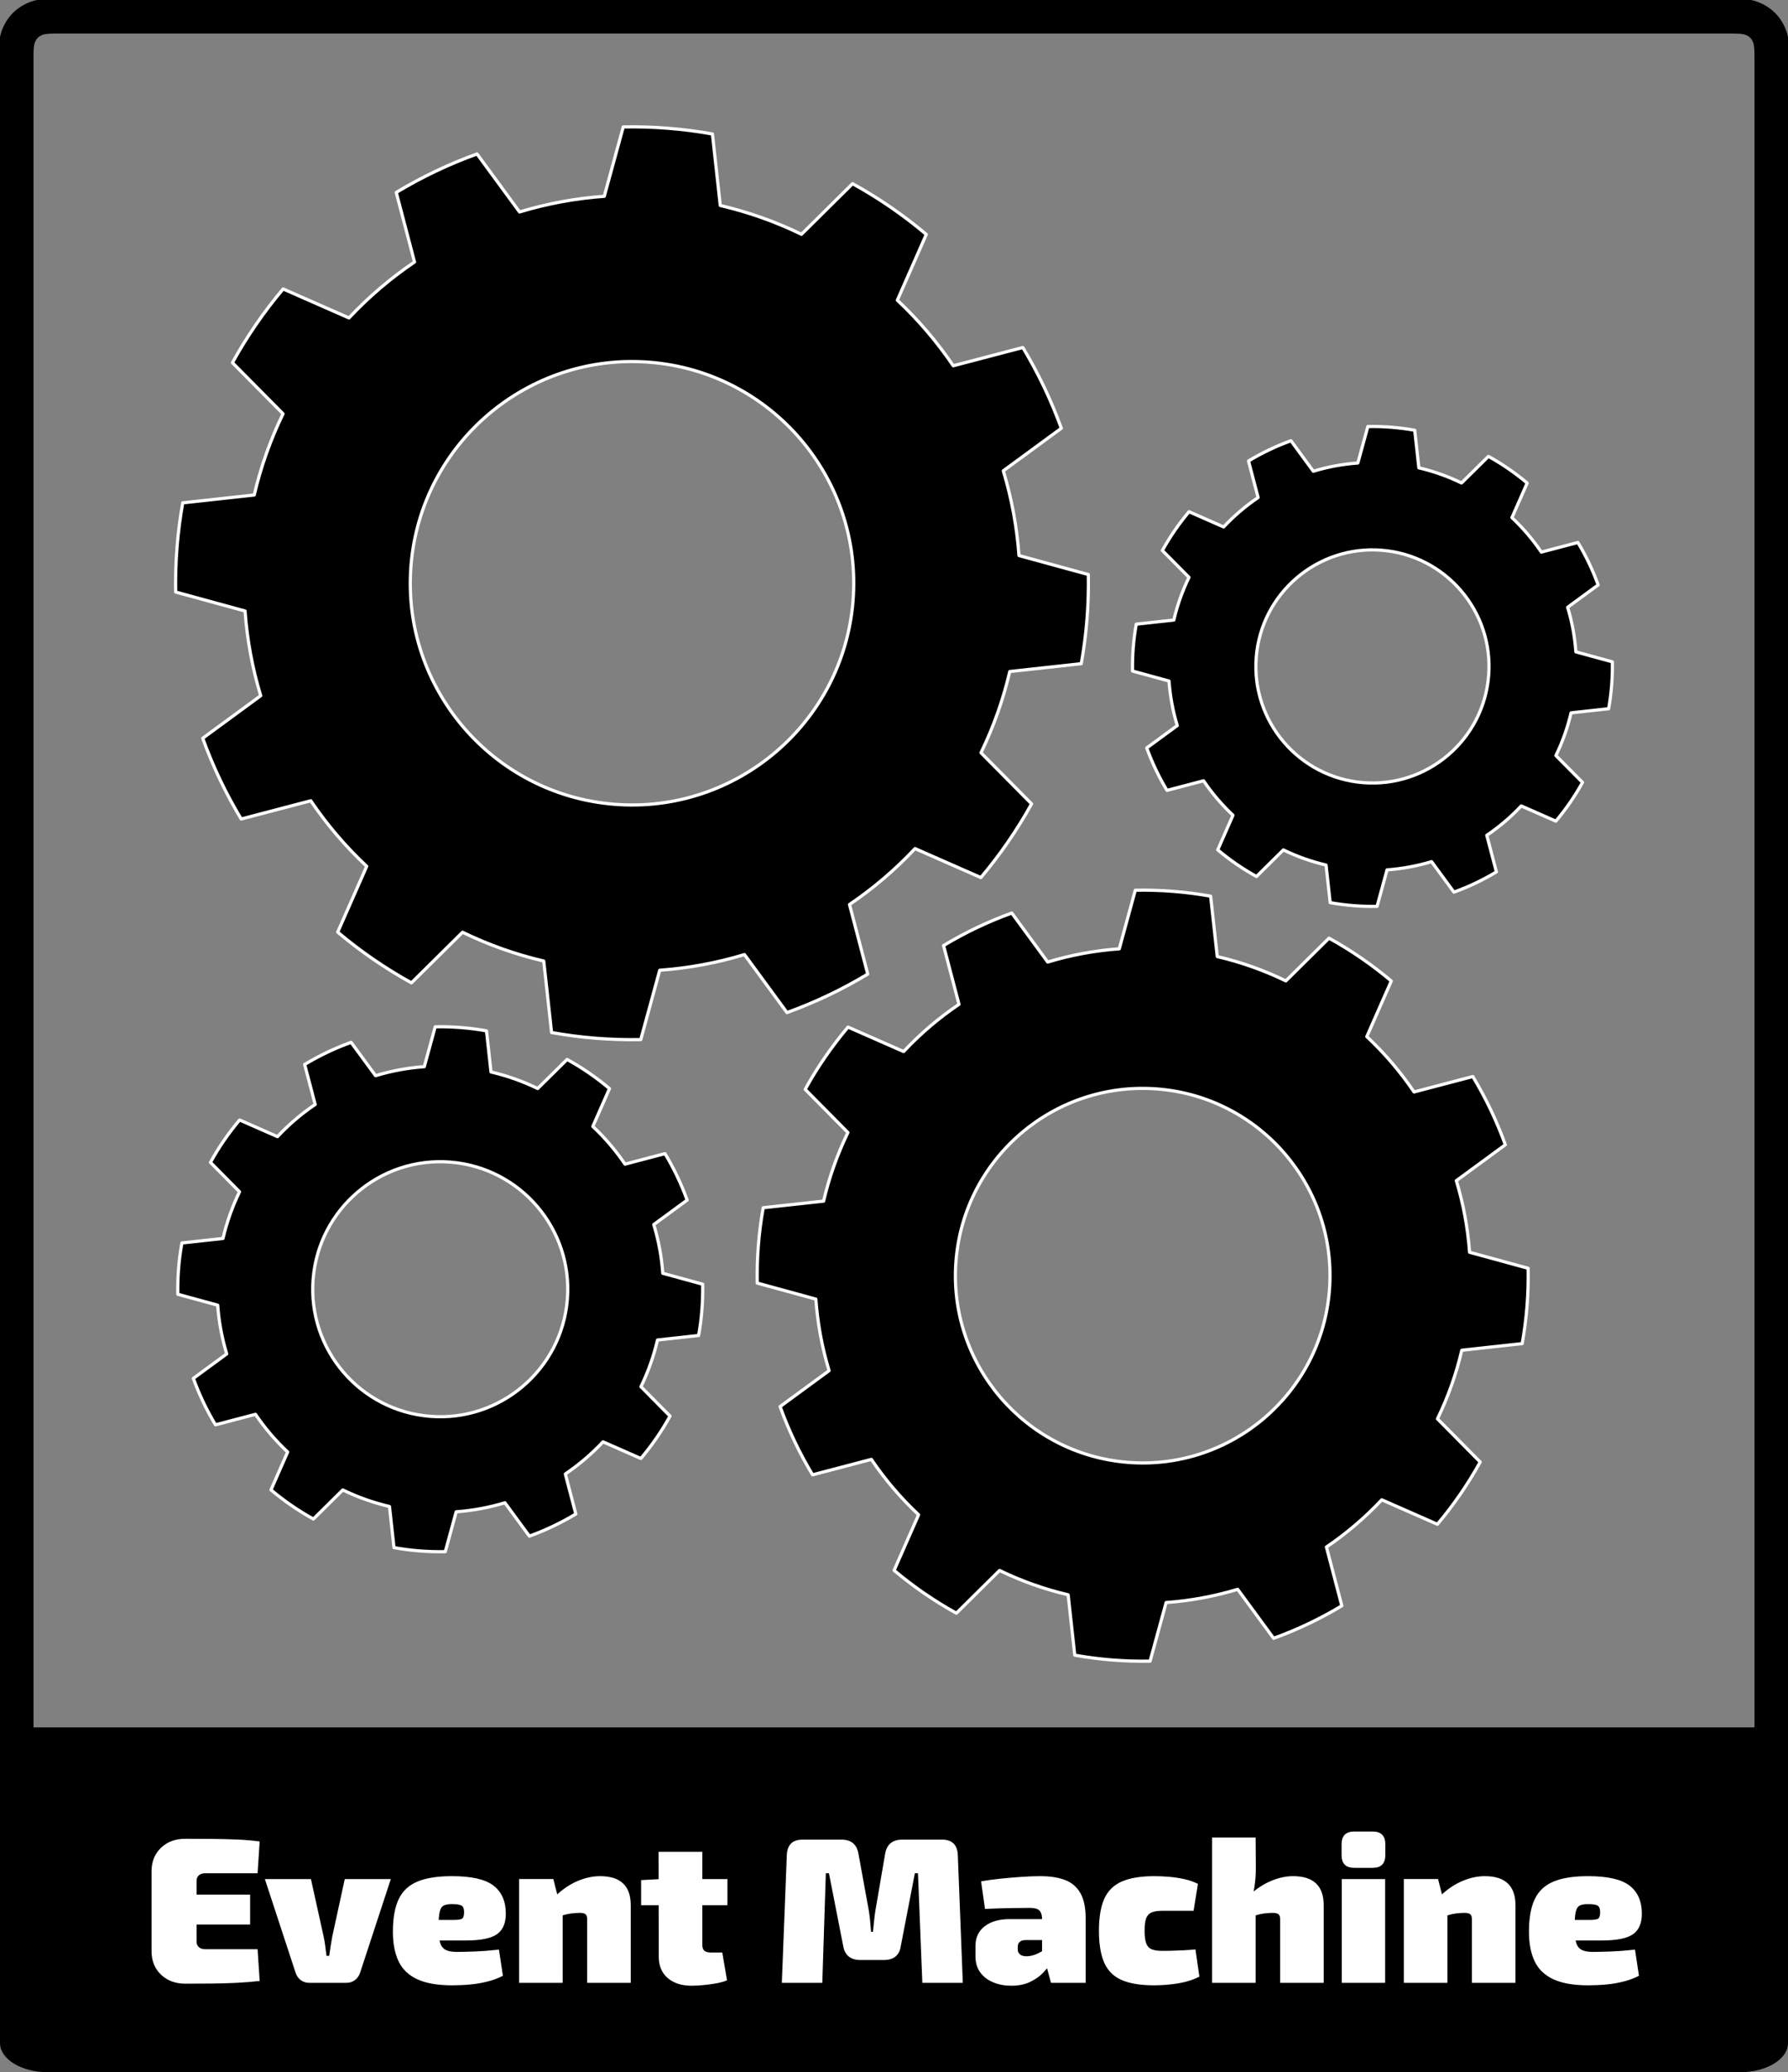 <?xml version="1.0" encoding="UTF-8" standalone="no"?><!DOCTYPE svg PUBLIC "-//W3C//DTD SVG 1.1//EN" "http://www.w3.org/Graphics/SVG/1.1/DTD/svg11.dtd"><svg width="100%" height="100%" viewBox="0 0 560 649" version="1.1" xmlns="http://www.w3.org/2000/svg" xmlns:xlink="http://www.w3.org/1999/xlink" xml:space="preserve" xmlns:serif="http://www.serif.com/" style="fill-rule:evenodd;clip-rule:evenodd;stroke-linejoin:round;stroke-miterlimit:2;"><rect x="0" y="0" width="560" height="649" fill="#808080" stroke="none"/><g><path d="M379.168,280.675l2.076,18.915c7.421,1.731 14.626,4.285 21.48,7.615l13.522,-13.382c6.925,3.821 13.458,8.315 19.503,13.415l-7.663,17.416c5.559,5.212 10.521,11.026 14.794,17.336l18.405,-4.83c4.083,6.774 7.493,13.933 10.18,21.372l-15.345,11.25c2.209,7.294 3.599,14.811 4.144,22.413l18.35,5.018c0.151,7.907 -0.474,15.809 -1.867,23.594l-18.912,2.074c-1.735,7.421 -4.291,14.625 -7.62,21.48l13.387,13.523c-3.824,6.922 -8.317,13.452 -13.415,19.498l-17.416,-7.663c-5.212,5.56 -11.026,10.522 -17.336,14.795l4.827,18.404c-6.774,4.083 -13.931,7.493 -21.37,10.18l-11.248,-15.341c-7.295,2.207 -14.812,3.597 -22.414,4.145l-5.022,18.349c-7.907,0.151 -15.809,-0.474 -23.594,-1.867l-2.07,-18.912c-7.42,-1.736 -14.624,-4.291 -21.48,-7.619l-13.527,13.383c-6.924,-3.823 -13.456,-8.316 -19.502,-13.415l7.667,-17.416c-5.561,-5.21 -10.522,-11.026 -14.79,-17.34l-18.41,4.83c-4.083,-6.771 -7.491,-13.927 -10.175,-21.364l15.341,-11.253c-2.209,-7.293 -3.599,-14.809 -4.144,-22.41l-18.354,-5.022c-0.151,-7.907 0.474,-15.809 1.867,-23.594l18.915,-2.07c1.734,-7.421 4.288,-14.627 7.615,-21.484l-13.38,-13.522c3.821,-6.924 8.313,-13.456 13.411,-19.502l17.42,7.662c5.213,-5.558 11.028,-10.52 17.337,-14.794l-4.83,-18.402c6.773,-4.084 13.929,-7.499 21.368,-10.184l11.25,15.35c7.294,-2.211 14.811,-3.601 22.413,-4.145l5.018,-18.353c7.91,-0.156 15.811,0.47 23.594,1.867Zm-226.8,42.174l1.41,12.877c5.05,1.181 9.96,2.92 14.628,5.19l9.206,-9.115c4.715,2.602 9.163,5.662 13.28,9.135l-5.218,11.855c3.783,3.551 7.161,7.511 10.072,11.806l12.53,-3.29c2.779,4.612 5.101,9.486 6.932,14.55l-10.446,7.66c1.504,4.966 2.449,10.084 2.82,15.26l12.493,3.42c0.102,5.383 -0.323,10.762 -1.269,16.062l-12.88,1.412c-1.179,5.052 -2.918,9.957 -5.185,14.623l9.115,9.21c-2.605,4.712 -5.665,9.159 -9.135,13.276l-11.855,-5.218c-3.549,3.785 -7.509,7.163 -11.806,10.072l3.286,12.533c-4.611,2.779 -9.483,5.1 -14.547,6.929l-7.659,-10.446c-4.967,1.503 -10.085,2.45 -15.261,2.824l-3.419,12.493c-5.383,0.103 -10.763,-0.323 -16.063,-1.273l-1.412,-12.876c-5.051,-1.183 -9.955,-2.922 -14.623,-5.185l-9.21,9.11c-4.714,-2.605 -9.161,-5.664 -13.28,-9.134l5.222,-11.859c-3.787,-3.547 -7.165,-7.506 -10.072,-11.804l-12.533,3.287c-2.781,-4.609 -5.101,-9.48 -6.928,-14.543l10.446,-7.663c-1.505,-4.965 -2.452,-10.082 -2.824,-15.257l-12.493,-3.419c-0.103,-5.384 0.323,-10.766 1.273,-16.067l12.875,-1.408c1.18,-5.053 2.92,-9.959 5.186,-14.627l-9.11,-9.206c2.601,-4.715 5.659,-9.163 9.13,-13.28l11.859,5.218c3.548,-3.786 7.508,-7.164 11.806,-10.072l-3.29,-12.53c4.609,-2.783 9.482,-5.105 14.547,-6.932l7.663,10.446c4.965,-1.506 10.082,-2.451 15.257,-2.82l3.418,-12.493c5.383,-0.107 10.763,0.318 16.063,1.269l0.001,0Zm147.049,72.049c-2.553,32.274 21.576,60.548 53.85,63.1c32.267,2.553 60.544,-21.568 63.1,-53.842c2.554,-32.274 -21.574,-60.548 -53.845,-63.101c-32.275,-2.553 -60.552,21.572 -63.105,53.843Zm-201.347,5.722c-1.739,21.975 14.686,41.222 36.662,42.96c21.97,1.74 41.225,-14.686 42.964,-36.657c1.74,-21.974 -14.69,-41.225 -36.661,-42.964c-21.975,-1.74 -41.226,14.686 -42.965,36.661Zm125.064,-358.655l2.453,22.39c8.787,2.051 17.318,5.076 25.434,9.02l16.007,-15.85c8.199,4.524 15.932,9.845 23.088,15.885l-9.071,20.615c6.58,6.173 12.454,13.058 17.515,20.528l21.788,-5.716c4.833,8.019 8.87,16.492 12.054,25.297l-18.17,13.319c2.616,8.635 4.262,17.535 4.907,26.534l21.723,5.943c0.179,9.36 -0.562,18.715 -2.21,27.931l-22.39,2.453c-2.054,8.786 -5.078,17.316 -9.018,25.433l15.848,16.008c-4.527,8.195 -9.848,15.927 -15.884,23.084l-20.615,-9.071c-6.172,6.581 -13.057,12.456 -20.528,17.515l5.716,21.791c-8.018,4.833 -16.491,8.867 -25.297,12.047l-13.319,-18.161c-8.636,2.613 -17.535,4.259 -26.534,4.906l-5.943,21.723c-9.361,0.18 -18.716,-0.558 -27.934,-2.21l-2.45,-22.39c-8.785,-2.056 -17.315,-5.081 -25.433,-9.019l-16.007,15.845c-8.197,-4.527 -15.931,-9.846 -23.092,-15.88l9.079,-20.619c-6.584,-6.169 -12.459,-13.054 -17.515,-20.527l-21.792,5.716c-4.835,-8.016 -8.87,-16.488 -12.046,-25.294l18.161,-13.32c-2.615,-8.635 -4.261,-17.534 -4.906,-26.533l-21.728,-5.944c-0.177,-9.36 0.564,-18.715 2.214,-27.93l22.39,-2.454c2.051,-8.787 5.077,-17.317 9.02,-25.433l-15.846,-16.007c4.523,-8.2 9.842,-15.934 15.88,-23.092l20.618,9.075c6.172,-6.582 13.057,-12.456 20.528,-17.515l-5.72,-21.788c8.017,-4.837 16.49,-8.874 25.297,-12.055l13.319,18.17c8.635,-2.618 17.534,-4.263 26.534,-4.906l5.943,-21.724c9.362,-0.187 18.717,0.555 27.931,2.21l0.001,-0Zm205.275,91.624c4.919,-0.1 9.837,0.292 14.684,1.161l1.288,11.771c4.62,1.077 9.105,2.668 13.371,4.743l8.417,-8.333c4.311,2.378 8.377,5.176 12.139,8.353l-4.767,10.838c3.459,3.244 6.547,6.863 9.206,10.79l11.453,-3.009c2.543,4.216 4.665,8.672 6.338,13.303l-9.554,7c1.377,4.54 2.242,9.218 2.581,13.95l11.42,3.123c0.095,4.922 -0.294,9.842 -1.16,14.688l-11.77,1.288c-1.08,4.619 -2.671,9.104 -4.744,13.371l8.333,8.417c-2.381,4.307 -5.177,8.371 -8.349,12.134l-10.837,-4.767c-3.245,3.46 -6.866,6.548 -10.794,9.207l3.008,11.456c-4.216,2.542 -8.672,4.663 -13.303,6.335l-7,-9.55c-4.541,1.372 -9.219,2.237 -13.95,2.58l-3.123,11.422c-4.922,0.095 -9.841,-0.294 -14.687,-1.161l-1.289,-11.771c-4.618,-1.082 -9.103,-2.672 -13.37,-4.743l-8.418,8.329c-4.309,-2.38 -8.374,-5.177 -12.138,-8.349l4.775,-10.837c-3.462,-3.244 -6.551,-6.865 -9.21,-10.794l-11.457,3.007c-2.541,-4.215 -4.663,-8.669 -6.335,-13.298l9.55,-7c-1.374,-4.54 -2.239,-9.219 -2.58,-13.95l-11.421,-3.127c-0.095,-4.92 0.294,-9.838 1.16,-14.683l11.771,-1.289c1.079,-4.619 2.67,-9.104 4.743,-13.371l-8.329,-8.417c2.378,-4.31 5.174,-8.376 8.349,-12.138l10.842,4.77c3.242,-3.463 6.861,-6.552 10.79,-9.21l-3.008,-11.452c4.215,-2.543 8.669,-4.666 13.298,-6.339l7,9.554c4.54,-1.376 9.219,-2.241 13.95,-2.58l3.127,-11.422Zm-299.689,43.6c-3.023,38.21 25.542,71.681 63.752,74.705c38.201,3.024 71.676,-25.537 74.7,-63.747c3.023,-38.206 -25.542,-71.677 -63.743,-74.7c-38.21,-3.024 -71.685,25.537 -74.709,63.743l0,-0.001Zm304.013,-4.859c-20.088,-1.588 -37.688,13.426 -39.28,33.51c-1.587,20.089 13.431,37.684 33.52,39.276c20.08,1.587 37.679,-13.427 39.27,-33.51c1.592,-20.09 -13.426,-37.684 -33.51,-39.276Z" style="fill-rule:nonzero;stroke:#fff;stroke-width:1px;"/><path d="M542.655,0c4.516,0.034 7.001,0.543 9.587,1.927c2.481,1.318 4.513,3.349 5.831,5.83c1.431,2.677 1.927,5.245 1.927,10.063l0,542.18l-560,0l0,-542.18c0,-4.82 0.496,-7.388 1.927,-10.063c1.318,-2.481 3.349,-4.513 5.83,-5.831c2.677,-1.43 5.245,-1.926 10.063,-1.926l524.835,0Zm-0.14,10l-525.03,0c-2.827,0.013 -3.868,0.186 -4.798,0.636l-0.213,0.109c-0.739,0.386 -1.343,0.99 -1.73,1.729c-0.55,1.028 -0.744,2.036 -0.744,5.345l0,532.181l540,0l0,-532.18c0,-3.196 -0.181,-4.245 -0.69,-5.24l-0.055,-0.106c-0.386,-0.739 -0.99,-1.343 -1.729,-1.73c-1.028,-0.55 -2.036,-0.744 -5.345,-0.744l0.334,0Z" style="fill-rule:nonzero;stroke:#000;stroke-width:1px;"/><path d="M560,541l0,98.847c0,5.055 -6.716,9.153 -15,9.153l-530,0c-8.284,0 -15,-4.098 -15,-9.153l0,-98.847l560,0Z" style="fill-rule:nonzero;"/><g><path d="M57.992,575.89c2.6,0 5.276,0.01 8.028,0.033c2.752,0.021 5.45,0.086 8.093,0.195c2.643,0.108 5.048,0.314 7.215,0.617l-0.65,9.945l-16.445,0c-0.824,0 -1.474,0.217 -1.95,0.65c-0.477,0.433 -0.716,0.997 -0.716,1.69l0,19.11c0,0.693 0.239,1.257 0.715,1.69c0.477,0.433 1.127,0.65 1.95,0.65l16.446,0l0.65,9.945c-2.167,0.26 -4.572,0.455 -7.216,0.585c-2.643,0.13 -5.34,0.206 -8.092,0.227c-2.752,0.022 -5.427,0.033 -8.027,0.033c-3.077,0 -5.601,-0.942 -7.573,-2.827c-1.972,-1.885 -2.958,-4.345 -2.958,-7.378l0,-24.96c0,-3.033 0.986,-5.493 2.958,-7.378c1.972,-1.885 4.496,-2.827 7.572,-2.827Zm-9.36,17.485l29.706,0l0,9.36l-29.705,0l0,-9.36l-0.001,0Zm73.775,-4.875l-9.62,29.315c-0.303,0.953 -0.834,1.722 -1.592,2.308c-0.758,0.584 -1.657,0.877 -2.697,0.877l-11.636,0c-1.04,0 -1.939,-0.293 -2.697,-0.877c-0.758,-0.586 -1.29,-1.355 -1.593,-2.308l-9.62,-29.315l14.43,0l3.965,17.94c0.217,0.997 0.39,2.015 0.52,3.055c0.13,1.04 0.26,2.058 0.39,3.055l0.845,0c0.13,-0.997 0.282,-2.015 0.456,-3.055c0.173,-1.04 0.346,-2.058 0.52,-3.055l3.9,-17.94l14.43,0l-0.001,0Zm19.111,-0.91c6.11,0 10.443,0.975 13,2.925c2.556,1.95 3.856,4.832 3.9,8.645c0.043,3.033 -0.856,5.222 -2.698,6.565c-1.842,1.343 -5.146,2.015 -9.912,2.015l-17.486,0l0,-6.435l13.65,0c1.474,0 2.405,-0.14 2.796,-0.422c0.39,-0.282 0.584,-0.965 0.584,-2.048c0,-1.04 -0.26,-1.712 -0.78,-2.015c-0.52,-0.303 -1.408,-0.455 -2.665,-0.455c-1.256,-0.043 -2.21,0.087 -2.86,0.39c-0.65,0.303 -1.094,0.964 -1.332,1.982c-0.238,1.019 -0.358,2.611 -0.358,4.778c0,1.993 0.141,3.553 0.423,4.68c0.282,1.127 0.834,1.928 1.657,2.405c0.824,0.477 2.037,0.715 3.64,0.715c1.3,0 3.131,-0.043 5.493,-0.13c2.362,-0.087 4.93,-0.282 7.703,-0.585l1.234,8.19c-1.55,0.792 -3.185,1.403 -4.875,1.82c-1.762,0.438 -3.554,0.742 -5.362,0.91c-1.842,0.173 -3.738,0.26 -5.688,0.26c-4.506,0 -8.124,-0.628 -10.855,-1.885c-2.73,-1.257 -4.69,-3.13 -5.882,-5.622c-1.192,-2.492 -1.787,-5.58 -1.787,-9.263c0,-4.29 0.606,-7.702 1.82,-10.237c1.213,-2.536 3.174,-4.366 5.882,-5.493c2.708,-1.127 6.294,-1.69 10.758,-1.69Zm46.41,0c6.413,0 9.62,3.033 9.62,9.1l0,24.31l-13.65,0l0,-19.955c0,-0.737 -0.174,-1.246 -0.52,-1.527c-0.347,-0.282 -0.954,-0.423 -1.82,-0.423c-0.824,0 -1.745,0.065 -2.763,0.195c-1.018,0.13 -2.35,0.477 -3.998,1.04l-0.65,-6.695c2.167,-2.037 4.442,-3.553 6.826,-4.55c2.383,-0.997 4.701,-1.495 6.954,-1.495l0.001,0Zm-14.625,0.91l1.69,6.63l1.234,0.78l0,25.09l-13.65,0l0,-32.5l10.726,0Zm46.669,-8.515l0,29.185c0,0.823 0.217,1.42 0.65,1.788c0.434,0.368 1.149,0.552 2.145,0.552l3.446,0l1.495,8.71c-0.91,0.39 -2.037,0.704 -3.38,0.942c-1.346,0.239 -2.702,0.423 -4.063,0.553c-1.199,0.121 -2.402,0.186 -3.607,0.195c-3.164,0 -5.677,-0.802 -7.54,-2.405c-1.864,-1.603 -2.795,-3.835 -2.795,-6.695l-0.066,-32.825l13.715,0Zm7.865,8.515l0,8.19l-27.04,0l0,-7.865l6.24,-0.325l20.8,0Zm67.211,-12.35c3.163,0 4.81,1.625 4.94,4.875l1.56,39.975l-12.675,0l-1.365,-34.32l-0.976,0l-4.42,22.88c-0.433,2.86 -2.21,4.29 -5.33,4.29l-7.28,0c-3.076,0 -4.875,-1.43 -5.394,-4.29l-4.486,-22.88l-0.975,0l-1.104,34.32l-12.675,0l1.56,-39.975c0.13,-3.25 1.776,-4.875 4.94,-4.875l12.154,0c3.034,0 4.81,1.452 5.33,4.355l3.25,17.81c0.174,1.083 0.315,2.188 0.423,3.315c0.108,1.127 0.206,2.253 0.293,3.38l0.584,0c0.13,-1.127 0.25,-2.253 0.358,-3.38c0.108,-1.127 0.25,-2.232 0.423,-3.315l3.055,-17.81c0.52,-2.903 2.318,-4.355 5.394,-4.355l12.416,0Zm30.744,11.44c3.077,0 5.666,0.4 7.768,1.202c2.102,0.802 3.705,2.167 4.81,4.096c1.105,1.928 1.657,4.582 1.657,7.962l0,20.15l-10.855,0l-1.885,-6.955l-0.91,-1.3l0,-11.96c-0.043,-1.127 -0.335,-1.95 -0.877,-2.47c-0.542,-0.52 -1.528,-0.78 -2.958,-0.78c-1.69,0 -3.759,0.022 -6.207,0.065c-2.448,0.043 -5.06,0.13 -7.832,0.26l-1.236,-8.645c1.647,-0.303 3.608,-0.574 5.883,-0.813c2.275,-0.238 4.54,-0.433 6.793,-0.585c2.253,-0.151 4.203,-0.227 5.85,-0.227l-0.001,0Zm8.97,13.455l-0.065,6.565l-13.455,0c-0.823,0 -1.44,0.184 -1.852,0.553c-0.412,0.368 -0.618,0.855 -0.618,1.462l0,1.04c0,0.563 0.228,1.04 0.683,1.43c0.455,0.39 1.137,0.585 2.048,0.585c1.04,0 2.123,-0.25 3.25,-0.747c1.153,-0.514 2.243,-1.157 3.25,-1.918c1.04,-0.78 1.928,-1.582 2.664,-2.405l0,4.16c-0.303,0.737 -0.78,1.668 -1.43,2.795c-0.65,1.127 -1.527,2.253 -2.632,3.38c-1.105,1.127 -2.47,2.07 -4.095,2.827c-1.625,0.759 -3.564,1.138 -5.817,1.138c-1.994,0 -3.846,-0.347 -5.558,-1.04c-1.712,-0.693 -3.077,-1.722 -4.095,-3.087c-1.018,-1.365 -1.528,-3.066 -1.528,-5.103l0,-3.25c0,-2.6 0.965,-4.647 2.893,-6.142c1.928,-1.495 4.54,-2.243 7.832,-2.243l18.525,0Zm26.845,-13.455c1.344,0 2.817,0.065 4.42,0.195c1.617,0.132 3.224,0.371 4.81,0.715c1.604,0.347 3.055,0.845 4.356,1.495l-1.365,8.45l-9.881,0c-1.387,0 -2.481,0.173 -3.283,0.52c-0.802,0.347 -1.365,0.964 -1.69,1.852c-0.325,0.889 -0.488,2.178 -0.488,3.868c0,1.69 0.163,2.99 0.488,3.9c0.325,0.91 0.888,1.538 1.69,1.885c0.802,0.347 1.896,0.52 3.282,0.52c0.737,0 1.658,-0.01 2.763,-0.033c1.225,-0.026 2.449,-0.069 3.673,-0.13c1.345,-0.065 2.689,-0.162 4.03,-0.292l1.234,8.515c-1.906,0.997 -4.116,1.7 -6.63,2.113c-2.492,0.41 -5.014,0.616 -7.54,0.617c-4.246,0 -7.637,-0.553 -10.172,-1.657c-2.535,-1.106 -4.355,-2.915 -5.46,-5.428c-1.105,-2.513 -1.658,-5.85 -1.658,-10.01c0,-4.203 0.564,-7.55 1.69,-10.042c1.127,-2.492 2.969,-4.29 5.525,-5.395c2.557,-1.106 5.959,-1.658 10.205,-1.658l0.001,0Zm43.355,0c6.414,0 9.62,3.033 9.62,9.1l0,24.31l-13.65,0l0,-19.955c0,-0.737 -0.173,-1.246 -0.52,-1.527c-0.346,-0.282 -0.953,-0.423 -1.82,-0.423c-0.823,0 -1.744,0.065 -2.762,0.195c-1.018,0.13 -2.35,0.477 -3.998,1.04l-1.43,-5.915c2.297,-2.297 4.713,-4.008 7.248,-5.135c2.535,-1.127 4.973,-1.69 7.313,-1.69l-0.001,0Zm-11.7,-12.09l0.065,9.685c0,1.95 -0.14,3.824 -0.422,5.623c-0.282,1.798 -0.596,3.239 -0.942,4.322l1.3,0.78l0,25.09l-13.65,0l0,-45.5l13.65,0l-0.001,0Zm40.56,13l0,32.5l-13.585,0l0,-32.5l13.585,0Zm-3.9,-14.885c2.644,0 3.965,1.343 3.965,4.03l0,3.315c0,2.687 -1.321,4.03 -3.965,4.03l-5.785,0c-2.643,0 -3.965,-1.343 -3.965,-4.03l0,-3.315c0,-2.687 1.322,-4.03 3.965,-4.03l5.785,0Zm35.1,13.975c6.414,0 9.62,3.033 9.62,9.1l0,24.31l-13.65,0l0,-19.955c0,-0.737 -0.173,-1.246 -0.52,-1.527c-0.346,-0.282 -0.953,-0.423 -1.82,-0.423c-0.823,0 -1.744,0.065 -2.762,0.195c-1.018,0.13 -2.35,0.477 -3.998,1.04l-0.65,-6.695c2.167,-2.037 4.442,-3.553 6.825,-4.55c2.384,-0.997 4.702,-1.495 6.955,-1.495Zm-14.625,0.91l1.69,6.63l1.236,0.78l0,25.09l-13.65,0l0,-32.5l10.724,0Zm46.93,-0.91c6.11,0 10.444,0.975 13,2.925c2.557,1.95 3.857,4.832 3.9,8.645c0.044,3.033 -0.855,5.222 -2.697,6.565c-1.842,1.343 -5.146,2.015 -9.913,2.015l-17.485,0l0,-6.435l13.65,0c1.474,0 2.406,-0.14 2.796,-0.422c0.39,-0.282 0.584,-0.965 0.584,-2.048c0,-1.04 -0.26,-1.712 -0.78,-2.015c-0.52,-0.303 -1.408,-0.455 -2.665,-0.455c-1.256,-0.043 -2.21,0.087 -2.86,0.39c-0.65,0.303 -1.094,0.964 -1.332,1.982c-0.238,1.019 -0.358,2.611 -0.358,4.778c0,1.993 0.141,3.553 0.423,4.68c0.282,1.127 0.834,1.928 1.658,2.405c0.823,0.477 2.036,0.715 3.64,0.715c1.3,0 3.13,-0.043 5.492,-0.13c2.362,-0.087 4.93,-0.282 7.702,-0.585l1.236,8.19c-1.55,0.792 -3.185,1.403 -4.875,1.82c-1.762,0.438 -3.555,0.742 -5.363,0.91c-1.842,0.173 -3.738,0.26 -5.688,0.26c-4.506,0 -8.125,-0.628 -10.855,-1.885c-2.73,-1.257 -4.69,-3.13 -5.882,-5.622c-1.192,-2.492 -1.788,-5.58 -1.788,-9.263c0,-4.29 0.607,-7.702 1.82,-10.237c1.214,-2.536 3.175,-4.366 5.883,-5.493c2.708,-1.127 6.294,-1.69 10.757,-1.69Z" style="fill:#fff;fill-rule:nonzero;"/></g></g></svg>